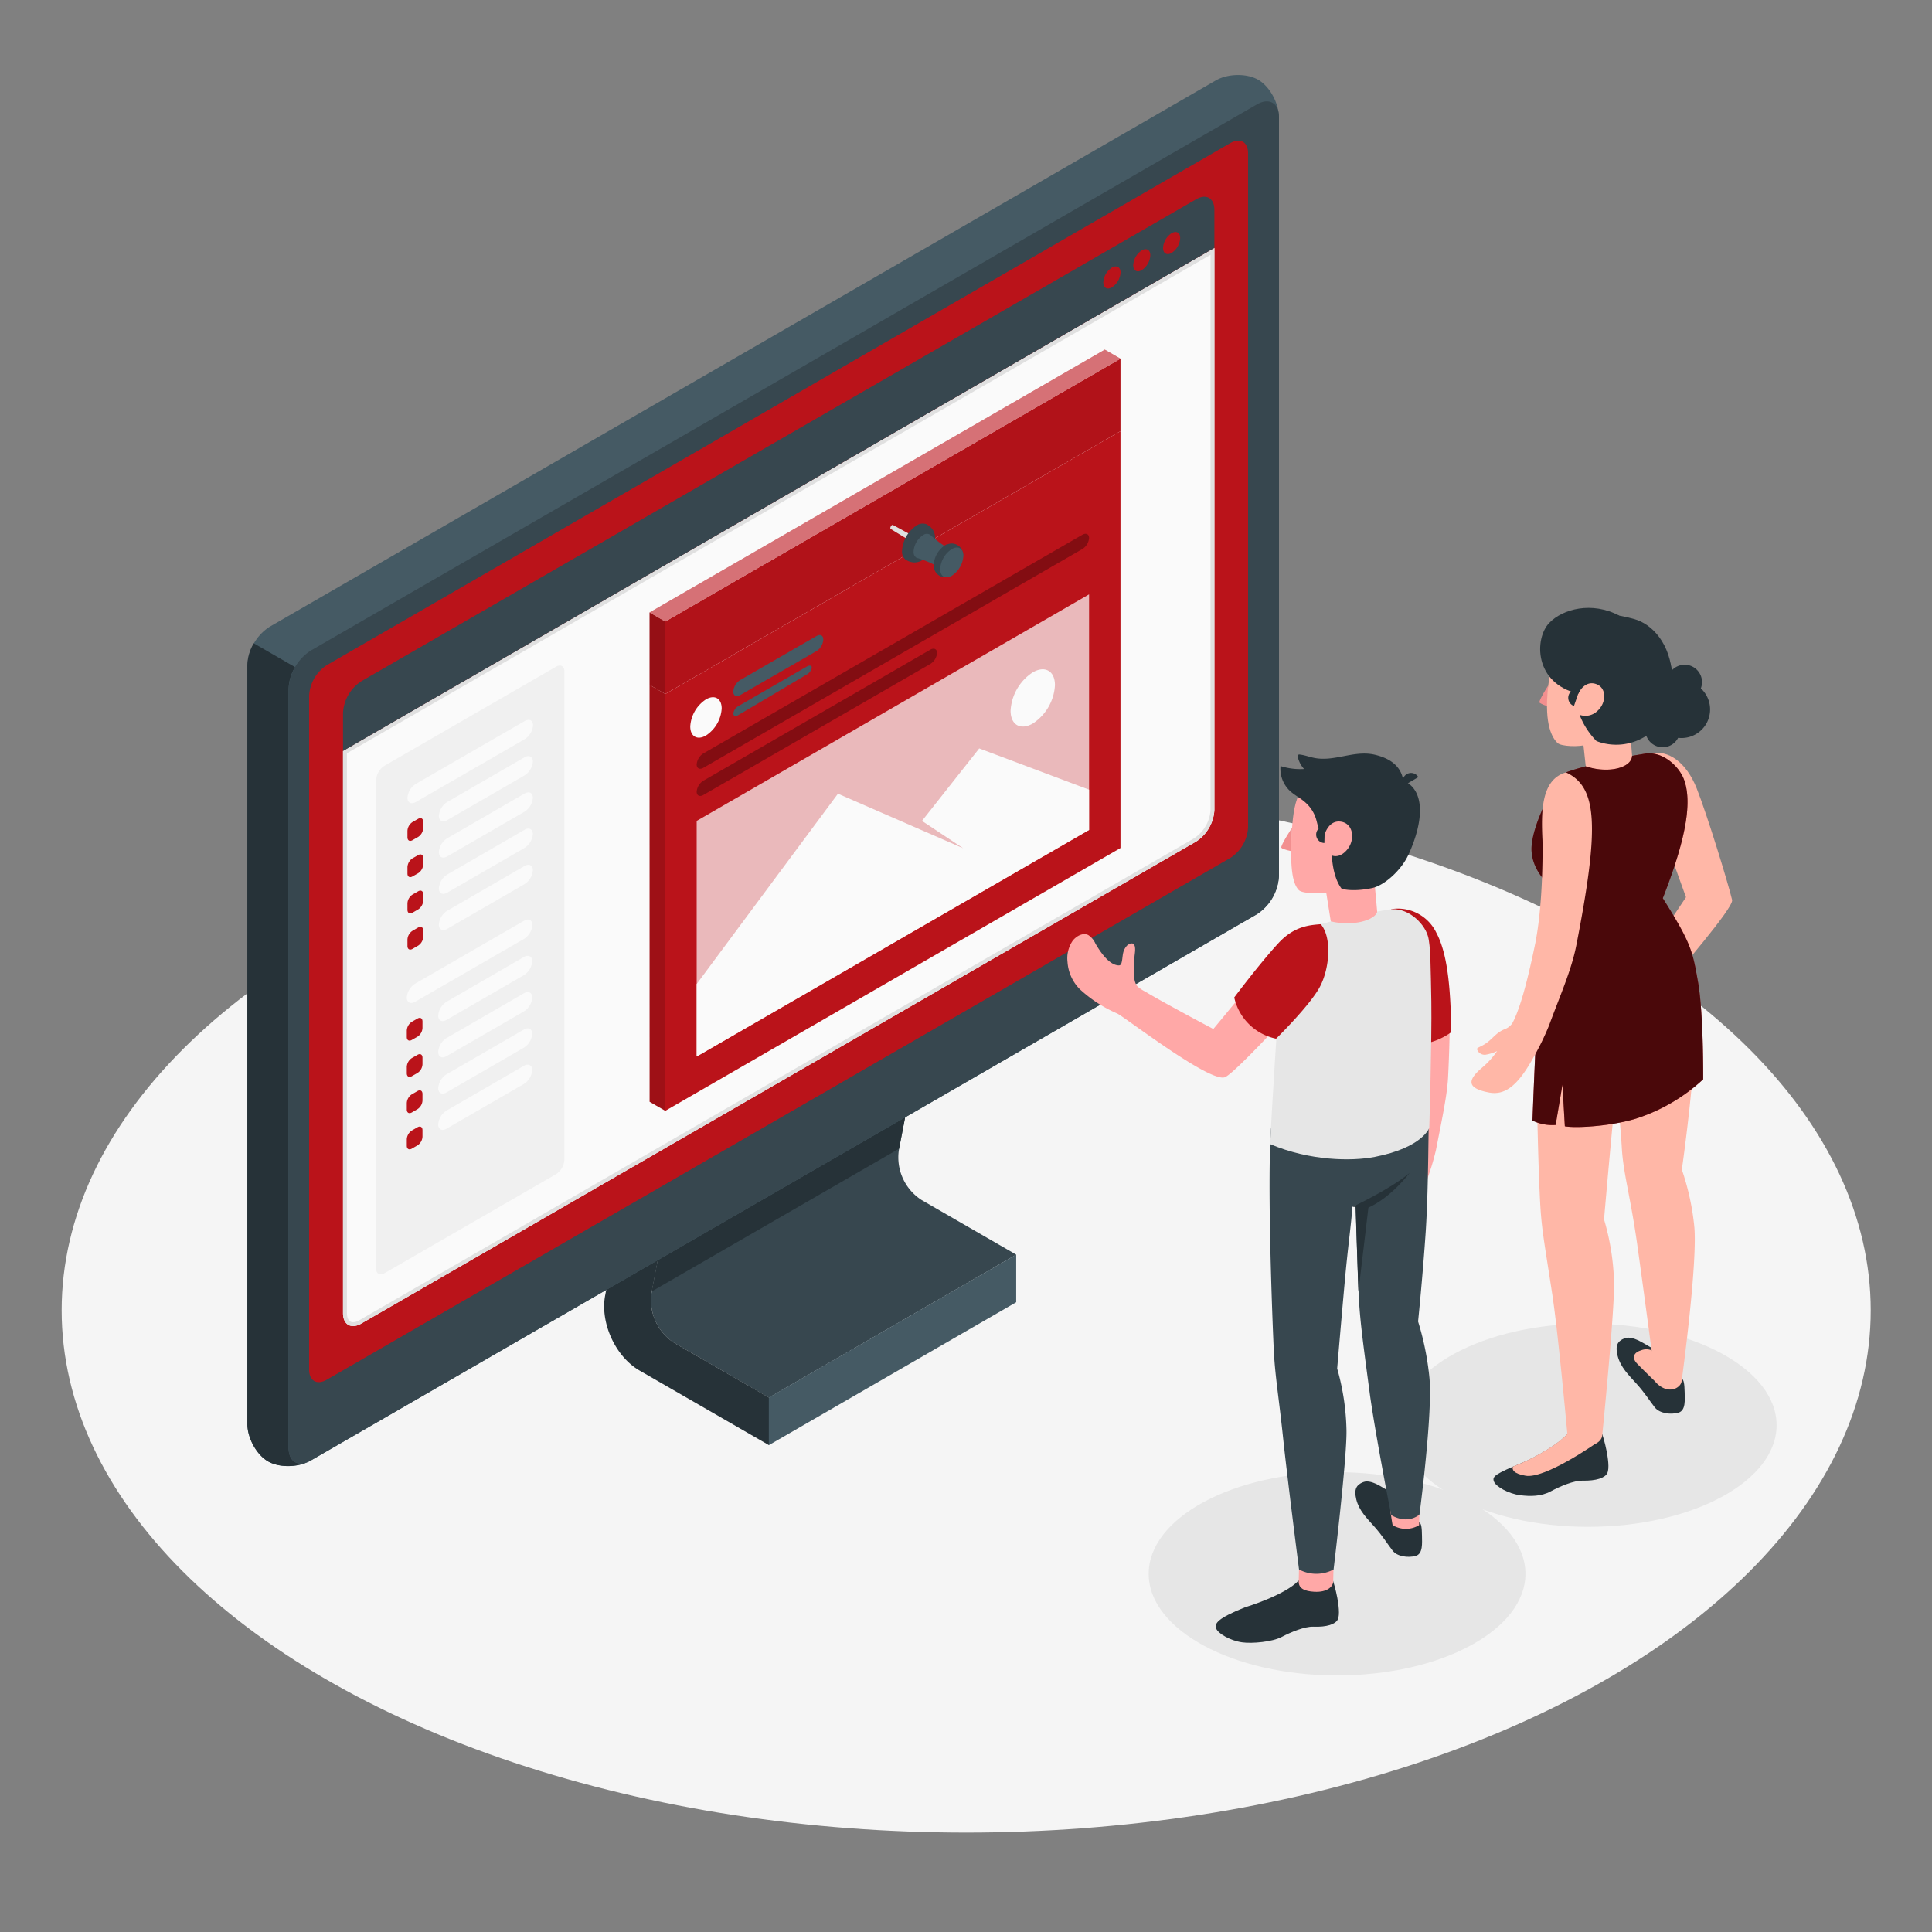 <svg xmlns="http://www.w3.org/2000/svg" viewBox="0 0 500 500"><rect x="0" y="0" width="500" height="500" fill="#808080" stroke="none"/><g id="freepik--Floor--inject-42"><ellipse id="freepik--floor--inject-42" cx="250.05" cy="339.12" rx="234.09" ry="135.15" style="fill:#f5f5f5"></ellipse></g><g id="freepik--Shadow--inject-42"><ellipse id="freepik--shadow--inject-42" cx="346.03" cy="407.3" rx="48.75" ry="26.3" style="fill:#e6e6e6"></ellipse><ellipse id="freepik--shadow--inject-42" cx="411.03" cy="368.84" rx="48.75" ry="26.3" style="fill:#e6e6e6"></ellipse></g><g id="freepik--Device--inject-42"><g id="freepik--device--inject-42"><path d="M263,324.7l-64,37-.15-.08-24.33-14.05a13.13,13.13,0,0,1-5.9-12.92l9-46.92,64-37-9,46.92a13.13,13.13,0,0,0,5.9,12.92Z" style="fill:#37474f"></path><polygon points="177.62 287.71 168.67 334.22 232.68 297.27 240.96 254.25 236.93 253.44 177.62 287.71" style="fill:#263238"></polygon><path d="M199,361.68l-24.48-14.13a13.13,13.13,0,0,1-5.9-12.92l9-46.92-10.68-6.17-10.32,53.68c-1.36,7.1,2.64,15.87,8.9,19.48L199,374Z" style="fill:#263238"></path><polygon points="262.99 324.69 198.97 361.68 198.97 374.01 262.99 337.02 262.99 324.69" style="fill:#455a64"></polygon><path d="M325.62,20.64c2.95,1.71,5.34,6,5.34,9.66V226.76a12.57,12.57,0,0,1-5.69,9.85L80.39,378c-3.15,1.81-8.09,1.9-11,.2s-5.34-6-5.34-9.66V172.09a12.6,12.6,0,0,1,5.69-9.86L314.59,20.85C317.73,19,322.67,18.94,325.62,20.64Z" style="fill:#455a64"></path><path d="M79.71,378.34c-3.14,1.47-7.61,1.44-10.36-.14-2.95-1.7-5.34-6-5.34-9.65V172.09a11.67,11.67,0,0,1,1.67-5.61l10.68,6.17a11.61,11.61,0,0,0-1.67,5.6V374.71C74.69,378.08,76.88,379.59,79.71,378.34Z" style="fill:#263238"></path><path d="M331,226.76V30.3c0-3.63-2.55-5.1-5.69-3.29L80.39,168.39a12.57,12.57,0,0,0-5.69,9.86V374.71c0,3.63,2.55,5.1,5.7,3.29L325.27,236.61A12.57,12.57,0,0,0,331,226.76Z" style="fill:#37474f"></path><path d="M318.46,37,84.59,172.13A10.08,10.08,0,0,0,80,180V354.45c0,2.9,2,4.08,4.55,2.63L318.46,222A10,10,0,0,0,323,214.1V39.67C323,36.77,321,35.59,318.46,37Z" style="fill:#BA131A"></path><g id="freepik--Window--inject-42"><path d="M88.77,339.83c0,3,2.11,4.22,4.71,2.72L309.57,217.79a10.42,10.42,0,0,0,4.71-8.16V64.16L88.77,194.36Z" style="fill:#fafafa"></path><path d="M313.28,65.89V209.63a9.48,9.48,0,0,1-4.21,7.3L93,341.68a3.27,3.27,0,0,1-1.61.51c-1.45,0-1.6-1.65-1.6-2.36V194.94l223.51-129m1-1.73L88.77,194.36V339.83c0,2.13,1.06,3.36,2.6,3.36a4.24,4.24,0,0,0,2.11-.64L309.57,217.79a10.42,10.42,0,0,0,4.71-8.16V64.16Z" style="fill:#e0e0e0"></path><path d="M99.5,198.18l44.41-25.64c1.19-.69,2.16-.13,2.16,1.25V300.12a4.8,4.8,0,0,1-2.16,3.75L99.5,329.51c-1.2.69-2.17.13-2.17-1.25V201.93A4.78,4.78,0,0,1,99.5,198.18Z" style="fill:#f0f0f0"></path><path d="M107.62,202.87l28.17-16.26c1.19-.69,2.16-.2,2.16,1.1a4.65,4.65,0,0,1-2.16,3.59l-28.17,16.26c-1.2.69-2.17.2-2.17-1.09A4.64,4.64,0,0,1,107.62,202.87Z" style="fill:#fafafa"></path><path d="M105.45,215v1.69c0,.83.59,1.17,1.3.75l1.47-.84a2.87,2.87,0,0,0,1.3-2.25v-1.69c0-.83-.59-1.17-1.3-.75l-1.47.84A2.91,2.91,0,0,0,105.45,215Z" style="fill:#BA131A"></path><path d="M113.58,211.16c0,1.29,1,1.78,2.16,1.09l20-11.57a4.65,4.65,0,0,0,2.16-3.59c0-1.3-1-1.79-2.16-1.1l-20,11.57A4.65,4.65,0,0,0,113.58,211.16Z" style="fill:#fafafa"></path><path d="M105.45,224.39v1.69c0,.83.59,1.17,1.3.75l1.47-.84a2.86,2.86,0,0,0,1.3-2.25v-1.69c0-.83-.59-1.17-1.3-.75l-1.47.84A2.91,2.91,0,0,0,105.45,224.39Z" style="fill:#BA131A"></path><path d="M113.58,220.55c0,1.29,1,1.78,2.16,1.09l20-11.57a4.65,4.65,0,0,0,2.16-3.59c0-1.3-1-1.79-2.16-1.1l-20,11.57A4.65,4.65,0,0,0,113.58,220.55Z" style="fill:#fafafa"></path><path d="M105.45,233.77v1.69c0,.83.59,1.16,1.3.75l1.47-.85a2.86,2.86,0,0,0,1.3-2.25v-1.69c0-.83-.59-1.16-1.3-.75l-1.47.85A2.88,2.88,0,0,0,105.45,233.77Z" style="fill:#BA131A"></path><path d="M113.58,229.92c0,1.3,1,1.79,2.16,1.1l20-11.57a4.65,4.65,0,0,0,2.16-3.6c0-1.29-1-1.78-2.16-1.09l-20,11.57A4.65,4.65,0,0,0,113.58,229.92Z" style="fill:#fafafa"></path><path d="M105.45,243.14v1.69c0,.83.59,1.16,1.3.75l1.47-.85a2.86,2.86,0,0,0,1.3-2.25v-1.69c0-.83-.59-1.16-1.3-.75l-1.47.85A2.88,2.88,0,0,0,105.45,243.14Z" style="fill:#BA131A"></path><path d="M113.58,239.29c0,1.3,1,1.79,2.16,1.1l20-11.57a4.65,4.65,0,0,0,2.16-3.6c0-1.29-1-1.78-2.16-1.09l-20,11.57A4.65,4.65,0,0,0,113.58,239.29Z" style="fill:#fafafa"></path><path d="M107.45,254.56l28.16-16.26c1.2-.69,2.17-.2,2.17,1.09a4.64,4.64,0,0,1-2.17,3.6l-28.16,16.26c-1.2.69-2.17.2-2.17-1.09A4.64,4.64,0,0,1,107.45,254.56Z" style="fill:#fafafa"></path><path d="M105.28,266.69v1.69c0,.83.58,1.17,1.3.75l1.47-.84a2.86,2.86,0,0,0,1.29-2.25v-1.69c0-.83-.58-1.17-1.29-.75l-1.47.84A2.87,2.87,0,0,0,105.28,266.69Z" style="fill:#BA131A"></path><path d="M113.41,262.85c0,1.29,1,1.78,2.16,1.09l20-11.57a4.64,4.64,0,0,0,2.17-3.59c0-1.3-1-1.79-2.17-1.1l-20,11.57A4.65,4.65,0,0,0,113.41,262.85Z" style="fill:#fafafa"></path><path d="M105.28,276.08v1.69c0,.83.58,1.17,1.3.75l1.47-.84a2.86,2.86,0,0,0,1.29-2.25v-1.69c0-.83-.58-1.17-1.29-.75l-1.47.84A2.87,2.87,0,0,0,105.28,276.08Z" style="fill:#BA131A"></path><path d="M113.41,272.24c0,1.29,1,1.78,2.16,1.09l20-11.57a4.64,4.64,0,0,0,2.17-3.59c0-1.3-1-1.79-2.17-1.1l-20,11.57A4.65,4.65,0,0,0,113.41,272.24Z" style="fill:#fafafa"></path><path d="M105.28,285.46v1.69c0,.83.58,1.16,1.3.75l1.47-.85a2.85,2.85,0,0,0,1.29-2.25v-1.69c0-.83-.58-1.16-1.29-.75l-1.47.85A2.86,2.86,0,0,0,105.28,285.46Z" style="fill:#BA131A"></path><path d="M113.41,281.61c0,1.3,1,1.79,2.16,1.1l20-11.57a4.64,4.64,0,0,0,2.17-3.6c0-1.29-1-1.78-2.17-1.09l-20,11.57A4.65,4.65,0,0,0,113.41,281.61Z" style="fill:#fafafa"></path><path d="M105.28,294.83v1.69c0,.83.58,1.16,1.3.75l1.47-.85a2.85,2.85,0,0,0,1.29-2.25v-1.69c0-.83-.58-1.16-1.29-.75l-1.47.85A2.86,2.86,0,0,0,105.28,294.83Z" style="fill:#BA131A"></path><path d="M113.41,291c0,1.3,1,1.79,2.16,1.1l20-11.57a4.64,4.64,0,0,0,2.17-3.6c0-1.29-1-1.78-2.17-1.09l-20,11.57A4.65,4.65,0,0,0,113.41,291Z" style="fill:#fafafa"></path><path d="M88.77,184.49a10.44,10.44,0,0,1,4.71-8.17L309.57,51.57c2.6-1.51,4.71-.29,4.71,2.72v9.87L88.77,194.36Z" style="fill:#37474f"></path><path d="M287.75,69.25a4.9,4.9,0,0,0-2.21,3.83c0,1.41,1,2,2.21,1.28A4.88,4.88,0,0,0,290,70.53C290,69.12,289,68.55,287.75,69.25Z" style="fill:#BA131A"></path><path d="M295.49,64.8a4.88,4.88,0,0,0-2.21,3.83c0,1.41,1,2,2.21,1.27a4.87,4.87,0,0,0,2.21-3.83C297.7,64.66,296.71,64.09,295.49,64.8Z" style="fill:#BA131A"></path><path d="M303.23,60.34A4.88,4.88,0,0,0,301,64.17c0,1.41,1,2,2.22,1.28a4.9,4.9,0,0,0,2.21-3.83C305.44,60.21,304.45,59.64,303.23,60.34Z" style="fill:#BA131A"></path></g></g></g><g id="freepik--Post--inject-42"><g id="freepik--post-it--inject-42"><polygon points="172.18 160.84 289.98 92.83 289.98 111.59 172.18 179.6 172.18 160.84" style="fill:#BA131A"></polygon><polygon points="172.18 160.84 289.98 92.83 289.98 111.59 172.18 179.6 172.18 160.84" style="opacity:0.05"></polygon><polygon points="168.11 158.5 172.18 160.84 172.18 179.6 168.11 177.26 168.11 158.5" style="fill:#BA131A"></polygon><polygon points="168.11 158.5 172.18 160.84 172.18 179.6 168.11 177.26 168.11 158.5" style="opacity:0.2"></polygon><polygon points="289.98 92.83 285.92 90.49 168.11 158.5 172.18 160.84 289.98 92.83" style="fill:#BA131A"></polygon><polygon points="289.98 92.83 285.92 90.49 168.11 158.5 172.18 160.84 289.98 92.83" style="fill:#fff;opacity:0.4"></polygon><polygon points="172.18 179.6 289.98 111.59 289.98 219.47 172.18 287.48 172.18 179.6" style="fill:#BA131A"></polygon><polygon points="168.11 177.26 172.18 179.6 172.18 287.48 168.12 285.14 168.11 177.26" style="fill:#BA131A"></polygon><polygon points="168.11 177.26 172.18 179.6 172.18 287.48 168.12 285.14 168.11 177.26" style="opacity:0.15"></polygon></g><path d="M239.09,141.15l-.13.12a1.14,1.14,0,0,1-.34.26c-.25.16-.38,0-.61-.15l-1.88-1.1c-.77-.45-1.68-1-2.63-1.57s-2-1.2-3-1.84c-.3-.2.25-1.2.59-1,1.07.56,2.11,1.14,3.1,1.68s1.89,1,2.68,1.5l1.88,1.07c.22.15.45.16.44.46a1.18,1.18,0,0,1-.05.41Z" style="fill:#e0e0e0"></path><path d="M241,142.5c-1.45,2.51-3.81,3.87-6.3,2.52l-.14-.07-.06,0a2.69,2.69,0,0,1-1.05-2.41,8.38,8.38,0,0,1,3.77-6.55,2.79,2.79,0,0,1,2.53-.33l.14.07.23.15C242.47,137.34,242.45,140,241,142.5Z" style="fill:#37474f"></path><path d="M244.06,147.47l2.8-4.78a27.31,27.31,0,0,1-5.9-4.08l-.11-.11-.09-.09h0a1.63,1.63,0,0,0-1.86.07,5.44,5.44,0,0,0-2.46,4.26,1.74,1.74,0,0,0,.72,1.59h0a1.23,1.23,0,0,0,.47.14A25.38,25.38,0,0,1,244.06,147.47Z" style="fill:#455a64"></path><path d="M249.27,143.6a3,3,0,0,0-3-2.95,3.06,3.06,0,0,0-1,.2l-.06,0-.11,0a3.31,3.31,0,0,0-.47.22,6.6,6.6,0,0,0-3,5.17,3.42,3.42,0,0,0,.09.75,2.95,2.95,0,0,0,5.85-.51,2.4,2.4,0,0,0,0-.28A3,3,0,0,0,249.27,143.6Z" style="fill:#37474f"></path><path d="M246.32,142.1c1.65-.95,3-.18,3,1.73a6.59,6.59,0,0,1-3,5.17c-1.65.95-3,.18-3-1.72A6.62,6.62,0,0,1,246.32,142.1Z" style="fill:#455a64"></path><path d="M182.7,181c2.25-1.3,4.07-.25,4.07,2.35a9,9,0,0,1-4.07,7c-2.24,1.3-4.06.25-4.06-2.34A9,9,0,0,1,182.7,181Z" style="fill:#fafafa"></path><path d="M191.55,176l19.75-11.39c1-.57,1.77-.17,1.77.89a3.82,3.82,0,0,1-1.77,3l-19.75,11.4c-1,.56-1.77.16-1.77-.9A3.82,3.82,0,0,1,191.55,176Z" style="fill:#455a64"></path><path d="M191.08,182.74l17.71-10.23c.72-.41,1.3-.29,1.3.27a2.56,2.56,0,0,1-1.29,1.77l-17.73,10.52c-.71.42-1.29.24-1.29-.41A2.6,2.6,0,0,1,191.08,182.74Z" style="fill:#455a64"></path><path d="M180.3,197.86c0,1,.78,1.4,1.73.85l98.09-56.63a3.68,3.68,0,0,0,1.73-2.85c0-1-.77-1.39-1.73-.84L182,195A3.7,3.7,0,0,0,180.3,197.86Z" style="opacity:0.3"></path><path d="M180.3,204.9c0,1,.78,1.4,1.73.84l58.75-33.92a3.69,3.69,0,0,0,1.73-2.84c0-1-.78-1.4-1.73-.85L182,202.06A3.69,3.69,0,0,0,180.3,204.9Z" style="opacity:0.3"></path><polygon points="180.3 212.45 281.85 153.82 281.85 214.79 180.3 273.42 180.3 212.45" style="fill:#BA131A"></polygon><polygon points="180.3 212.45 281.85 153.82 281.85 214.79 180.3 273.42 180.3 212.45" style="fill:#fff;opacity:0.7"></polygon><polygon points="180.3 273.42 180.3 254.66 216.86 205.41 249.27 219.53 238.61 212.45 253.42 193.69 281.85 204.37 281.85 214.79 180.3 273.42" style="fill:#fafafa"></polygon><path d="M267.28,174c3.17-1.83,5.74-.35,5.74,3.31a12.68,12.68,0,0,1-5.74,9.94c-3.17,1.83-5.74.35-5.74-3.31A12.68,12.68,0,0,1,267.28,174Z" style="fill:#fafafa"></path></g><g id="freepik--character-2--inject-42"><g id="freepik--Character--inject-42"><path d="M427.29,195c4.36-1,9.09,2.18,11.8,9s8.08,24.33,9.18,28.9c.5,2.05-15.23,19.92-14.67,19.66.17-.08-4.94-8.88-4.94-8.88l7.67-11.48-4.55-12.63Z" style="fill:#ffb7a7"></path><path d="M435.21,356.81c.58.23.72,1.36.78,3.59,0,1.69.37,4.64-1.62,5.2s-4.87.22-6.12-1.38c-1.55-2-2.6-3.77-4.82-6.22-1.93-2.13-4-4.12-4.78-7.07-.68-2.68-.07-3.82,1.76-4.57,2.51-1,6.39,2.49,8.34,3.07C430.43,349.92,434.62,356.58,435.21,356.81Z" style="fill:#263238"></path><path d="M427.46,349.48a3.53,3.53,0,0,0-2.78,0c-1.88.55-2.45,1.9-1,3.42s4.9,4.85,4.9,4.85l1.65-4.22Z" style="fill:#ffb7a7"></path><path d="M414.65,371.1s.75,2.39,1.15,4.48c.31,1.66.76,4.43.16,5.67s-2.87,2-6.37,1.94c-2.27-.05-5.83,1.45-8.27,2.77s-5.23,1.33-7.88,1c-3.11-.4-6.32-2.25-6.81-3.55s.17-1.91,7.56-4.95c.07,0,7.8-3.4,11.41-7.28Z" style="fill:#263238"></path><path d="M394.19,378.44c-1,.42-1.9.79-2.68,1.13-.2.7.07,1.8,3.33,2.35,5,.83,17.9-8.19,17.9-8.19s-.39-1.41-.79-2.61l-6.35,0C402,375,394.26,378.41,394.19,378.44Z" style="fill:#ffb7a7"></path><path d="M438.42,316.83a65,65,0,0,0-3.16-14.13S437,290.61,438,279c1.88-20.83.68-27.67-3.3-37.07,0,0-34.95-4-36.21,10.52-1.57,18.1-.25,53.12.14,59.53s1,9.29,3.05,22.69c1.59,10.2,4.08,37.87,4.08,37.87,1.12,2.76,8.1,2.35,8.87-.81,0,0,3.28-32.66,3.08-40a63.23,63.23,0,0,0-2.59-16.16s2.55-29.48,3.24-34.17c0,0,1,9.37,1.37,15.78s2.22,12.54,3.92,24.45c1.47,10.33,4.89,36.15,4.89,36.15,3.29,3.39,6.4,1.36,6.65-.23C435.2,357.49,439.56,325.79,438.42,316.83Z" style="fill:#ffb7a7"></path><polygon points="409.72 192.18 411.19 205.72 423.09 204.81 421.93 189.78 409.72 192.18" style="fill:#ffb7a7"></polygon><path d="M435.86,201.87c-1.26-3.58-5.66-7.6-10.24-6.81-1.19.21-2.12.34-3.24.56-.15,3.11-6.16,4.67-12,2.7-1.76.49-3.4.94-4.85,1.48-2.12.79-8.45,11.84-9.13,18.91-.56,5.75,3.93,9.71,3.93,9.71C398.4,240.74,396.6,290,396.6,290a11.75,11.75,0,0,0,6,1.13l1.76-10.41.62,10.76c3.3.58,12.57-.16,18.46-2a46.33,46.33,0,0,0,17.34-10.16s.12-16.85-1.32-25.1-1.86-10.21-9.13-21.76C436.87,215.77,437.73,207.17,435.86,201.87Z" style="fill:#BA131A"></path><g style="opacity:0.6"><path d="M435.86,201.87c-1.26-3.58-5.66-7.6-10.24-6.81-1.19.21-2.12.34-3.24.56-.15,3.11-6.16,4.67-12,2.7-1.76.49-3.4.94-4.85,1.48-2.12.79-8.45,11.84-9.13,18.91-.56,5.75,3.93,9.71,3.93,9.71C398.4,240.74,396.6,290,396.6,290a11.75,11.75,0,0,0,6,1.13l1.76-10.41.62,10.76c3.3.58,12.57-.16,18.46-2a46.33,46.33,0,0,0,17.34-10.16s.12-16.85-1.32-25.1-1.86-10.21-9.13-21.76C436.87,215.77,437.73,207.17,435.86,201.87Z"></path></g><path d="M407.94,244.7c6-30.71,5.54-41-2.66-44.8-6.39,1.81-6.45,9.88-6.09,17.58,0,0,.38,16-2,27.32-1.29,6.13-3.26,15-5.62,19.67a3.81,3.81,0,0,1-2,1.81c-2.32.92-3,2.26-4.84,3.62-1.47,1.06-2.57,1.19-2.48,1.63a2.06,2.06,0,0,0,2.42,1.39,10.57,10.57,0,0,0,2.78-.91,21.14,21.14,0,0,1-3.95,4.35c-3.58,3.06-4.11,5.24,1.79,6.37,3.69.71,7.06-1,11.34-8.68a68.42,68.42,0,0,0,4.27-8.69C403.77,257.55,406.68,251.11,407.94,244.7Z" style="fill:#ffb7a7"></path><path d="M403.25,175.42s-4.57-5.3-1.12-10.57c4.08-6.22,11.78-7.19,20.87-4.62,4.5,1.27,9.34,6.22,9.79,14.89.35,6.7-16.94,11.32-16.57,15.91Z" style="fill:#263238"></path><path d="M400.67,177.42s-2.58,4-2.23,4.44a6.28,6.28,0,0,0,2,.85Z" style="fill:#f28f8f"></path><path d="M408.56,164.67c-2.55,1.36-6.95,3.87-7.95,13.34-1,9.71,1.17,13.05,2.51,14.3.9.85,5.51,1.1,7.9.32,3-1,9.46-4.29,12.44-9.34,3.51-5.93,4.14-13.79,0-16.81C417.52,162.23,410.71,163.52,408.56,164.67Z" style="fill:#ffb7a7"></path><path d="M407.81,165.09s-2.12,8.88.64,14.43c0,0,1.52-3.47,4.5-2.53s2.79,4.95.46,7a4.46,4.46,0,0,1-4.62,1,20,20,0,0,0,4.36,6.78s8.82,4.06,16.6-4.5c6.09-6.7,3.13-22.39-4.67-24.86C414.46,159.1,407.81,165.09,407.81,165.09Z" style="fill:#263238"></path><path d="M437.27,190.7a7.4,7.4,0,1,1,5-9.19A7.4,7.4,0,0,1,437.27,190.7Z" style="fill:#263238"></path><path d="M437.29,180.82a4.49,4.49,0,1,1,3-5.58A4.48,4.48,0,0,1,437.29,180.82Z" style="fill:#263238"></path><path d="M431.6,193.2a4.49,4.49,0,1,1,3-5.58A4.49,4.49,0,0,1,431.6,193.2Z" style="fill:#263238"></path><path d="M400.94,161.21c-3.88,4.06-3.94,15.63,7.51,18.31l10.63-20.19C412,155.58,404.41,157.58,400.94,161.21Z" style="fill:#263238"></path><path d="M407.34,182.71a2.26,2.26,0,0,1,1.48-4.27Z" style="fill:#263238"></path></g></g><g id="freepik--character-1--inject-42"><g id="freepik--character--inject-42"><path d="M374.76,278.82c1.43-28.8-.73-35.75-8.28-41.21l-3.35,16.63s3.05,19.76,2.53,26.3c-.46,5.75-1.18,12.94-2.65,17.56a3.51,3.51,0,0,1-1.57,1.94c-2,1.18-2.8,2.42-4.3,3.93-1.18,1.18-2.17,1.45-2,1.84a1.89,1.89,0,0,0,2.4.92,13.49,13.49,0,0,0,2.81-1.45,17.49,17.49,0,0,1-2.95,4.82c-2.81,3.3-3,5.36,2.55,5.53,3.46.11,6.28-2,9.06-9.55a63.07,63.07,0,0,0,2.63-8.52C373.11,290,374.53,283.45,374.76,278.82Z" style="fill:#ffa8a7"></path><path d="M360.07,235.28a11.05,11.05,0,0,1,11.72,6.25c3.09,5.83,3.65,15.74,3.8,25.58,0,0-6.51,5.2-14.11,2.4Z" style="fill:#BA131A"></path><path d="M367.28,394c.57.24.7,1.35.73,3.55,0,1.67.32,4.59-1.64,5.12s-4.82.18-6-1.42c-1.52-2-2.54-3.74-4.71-6.19-1.89-2.12-3.93-4.1-4.65-7-.64-2.64,0-3.77,1.78-4.49,2.49-1,6.29,2.52,8.21,3.11C362.62,387.15,366.7,393.77,367.28,394Z" style="fill:#263238"></path><path d="M367.32,392l-.06,2.71a6.6,6.6,0,0,1-6.83,0c-.12-.26-.63-3.88-.63-3.88Z" style="fill:#ffa8a7"></path><path d="M345,409.09s.72,2.37,1.1,4.44c.29,1.64.71,4.38.11,5.6s-2.86,2-6.32,1.85c-2.24-.06-5.77,1.38-8.19,2.66s-7.65,1.76-10.26,1.39c-3.07-.43-6.22-2.29-6.69-3.57s.22-2.6,7.55-5.53c.07,0,10.16-3.06,13.76-6.86Z" style="fill:#263238"></path><path d="M345.1,406.17s-.06,2-.07,3.15-1.41,2.83-4.92,2.62c-2.46-.14-4.16-.84-4-2.87l.07-2.92Z" style="fill:#ffa8a7"></path><path d="M369.89,356.12A73.33,73.33,0,0,0,367,342s1.24-12.13,2-23.63c.78-12.44.6-28.09.91-31.19,0,0-40-9-41,5.34s.44,51,.77,57.36,1.3,11.94,2.38,22.22,4.13,34.08,4.13,34.08a9.5,9.5,0,0,0,8.94,0s3.47-28.7,3.34-36a62.18,62.18,0,0,0-2.41-16s1-11.84,1.93-22.14,1.73-15.24,2-19.72l.87-.41s.48,17.81.82,24.14,1.2,12.41,2.76,24.19c1.36,10.22,5.59,31.86,5.59,31.86,4.53,2.59,7.33-.16,7.33-.16S370.93,365,369.89,356.12Z" style="fill:#37474f"></path><path d="M350,312.34s9.85-4.58,14.82-8.8c0,0-4.67,6.27-10.68,9,0,0-2.61,22.06-2.59,21.62l-.73-21.81Z" style="fill:#263238"></path><polygon points="343.12 230.34 345.2 243.47 357.04 242.87 355.65 227.52 343.12 230.34" style="fill:#ffa8a7"></polygon><path d="M369.53,242.2c-1.09-3.58-5.51-7.55-10-6.82l-3.07.52c-.55,2.22-6.21,3.93-12,2.56q-2.62.69-4.8,1.41c-4.17,1.39-8,4.87-8.66,18.46,0,0-2.1,31.65-2.26,37.78,10.28,4.34,21.08,4.46,27.07,3.29,12.48-2.44,14.09-7.55,14.09-7.55s.68-22.78.53-32.63C370.25,250.85,370.28,244.66,369.53,242.2Z" style="fill:#e6e6e6"></path><path d="M334.37,214.23s-3.1,4.71-2.75,5.17,2.64.88,2.64.88Z" style="fill:#f28f8f"></path><path d="M343,201.21c-6.27,1.32-8.09,4.08-8.68,14.06-.62,10.42.45,13.69,1.82,15.1.92.94,6.06,1.11,8.65.4,3.24-.89,10.57-3.49,14-8.73,4-6.17,5.1-14.53.78-18C353.46,199.26,345.54,200.67,343,201.21Z" style="fill:#ffa8a7"></path><path d="M333.61,204.47l.19.18c1.2,1.15,2.75,1.87,4,3a9.32,9.32,0,0,1,2.86,4.54c.41,1.44.58,3.16,2.14,3.83,0,0,1-3.86,4.24-3.37s3.71,4.65,1.65,7.18-4,1.56-4,1.56.11,5.51,2.54,8.63c0,0,2.78.9,7.89-.19,3.14-.67,7.57-4.6,9.44-8.75,4-8.79,4.22-16.7-1.39-19.06-.6-4-3.79-5.87-7.43-6.71-5.43-1.24-10.52,2-15.89.78-1.13-.25-2.22-.66-3.37-.8a.74.74,0,0,0-.39,0c-.27.14-.25.53-.17.83a6.87,6.87,0,0,0,1.58,2.9,16.64,16.64,0,0,1-6.1-.77A7.89,7.89,0,0,0,333.61,204.47Z" style="fill:#263238"></path><path d="M363.3,203.33l3.76-2.21a2.18,2.18,0,1,0-3.76,2.21Z" style="fill:#263238"></path><path d="M342.75,218.17l.11-4.36a2.18,2.18,0,0,0-.11,4.36Z" style="fill:#263238"></path><path d="M289.13,262.29c1.93.9,24.43,18.33,28,16.44s22.4-22.86,22.4-22.86a14.78,14.78,0,0,0,.36-16s-5.89.95-9.07,5.52-16.81,20.91-16.81,20.91q-4.86-2.56-9.68-5.2c-2.65-1.45-5.31-2.9-7.9-4.45a9.83,9.83,0,0,1-2-1.32c-1.27-1.31-1-4.4-.92-6.08a23.19,23.19,0,0,1,.17-2.36c.13-1,.37-3.31-1.38-2.6a2.2,2.2,0,0,0-.84.68,3.89,3.89,0,0,0-.65,1.16c-.35,1-.27,2.13-.59,3.15a.83.83,0,0,1-.22.4.73.73,0,0,1-.55.16c-2.52-.13-4.83-3.72-5.94-5.62a5.19,5.19,0,0,0-1.87-2.23c-1.36-.67-3,.21-4,1.43a8,8,0,0,0-1.37,5.53,11,11,0,0,0,3.13,7A34.12,34.12,0,0,0,289.13,262.29Z" style="fill:#ffa8a7"></path><path d="M341.81,239.18c-2.53.23-6.73.33-10.94,4.89-4.92,5.33-11.45,14.07-11.45,14.07a14,14,0,0,0,10.83,10.67s8.86-8.68,11.38-13.51S344.71,242.54,341.81,239.18Z" style="fill:#BA131A"></path></g></g></svg>